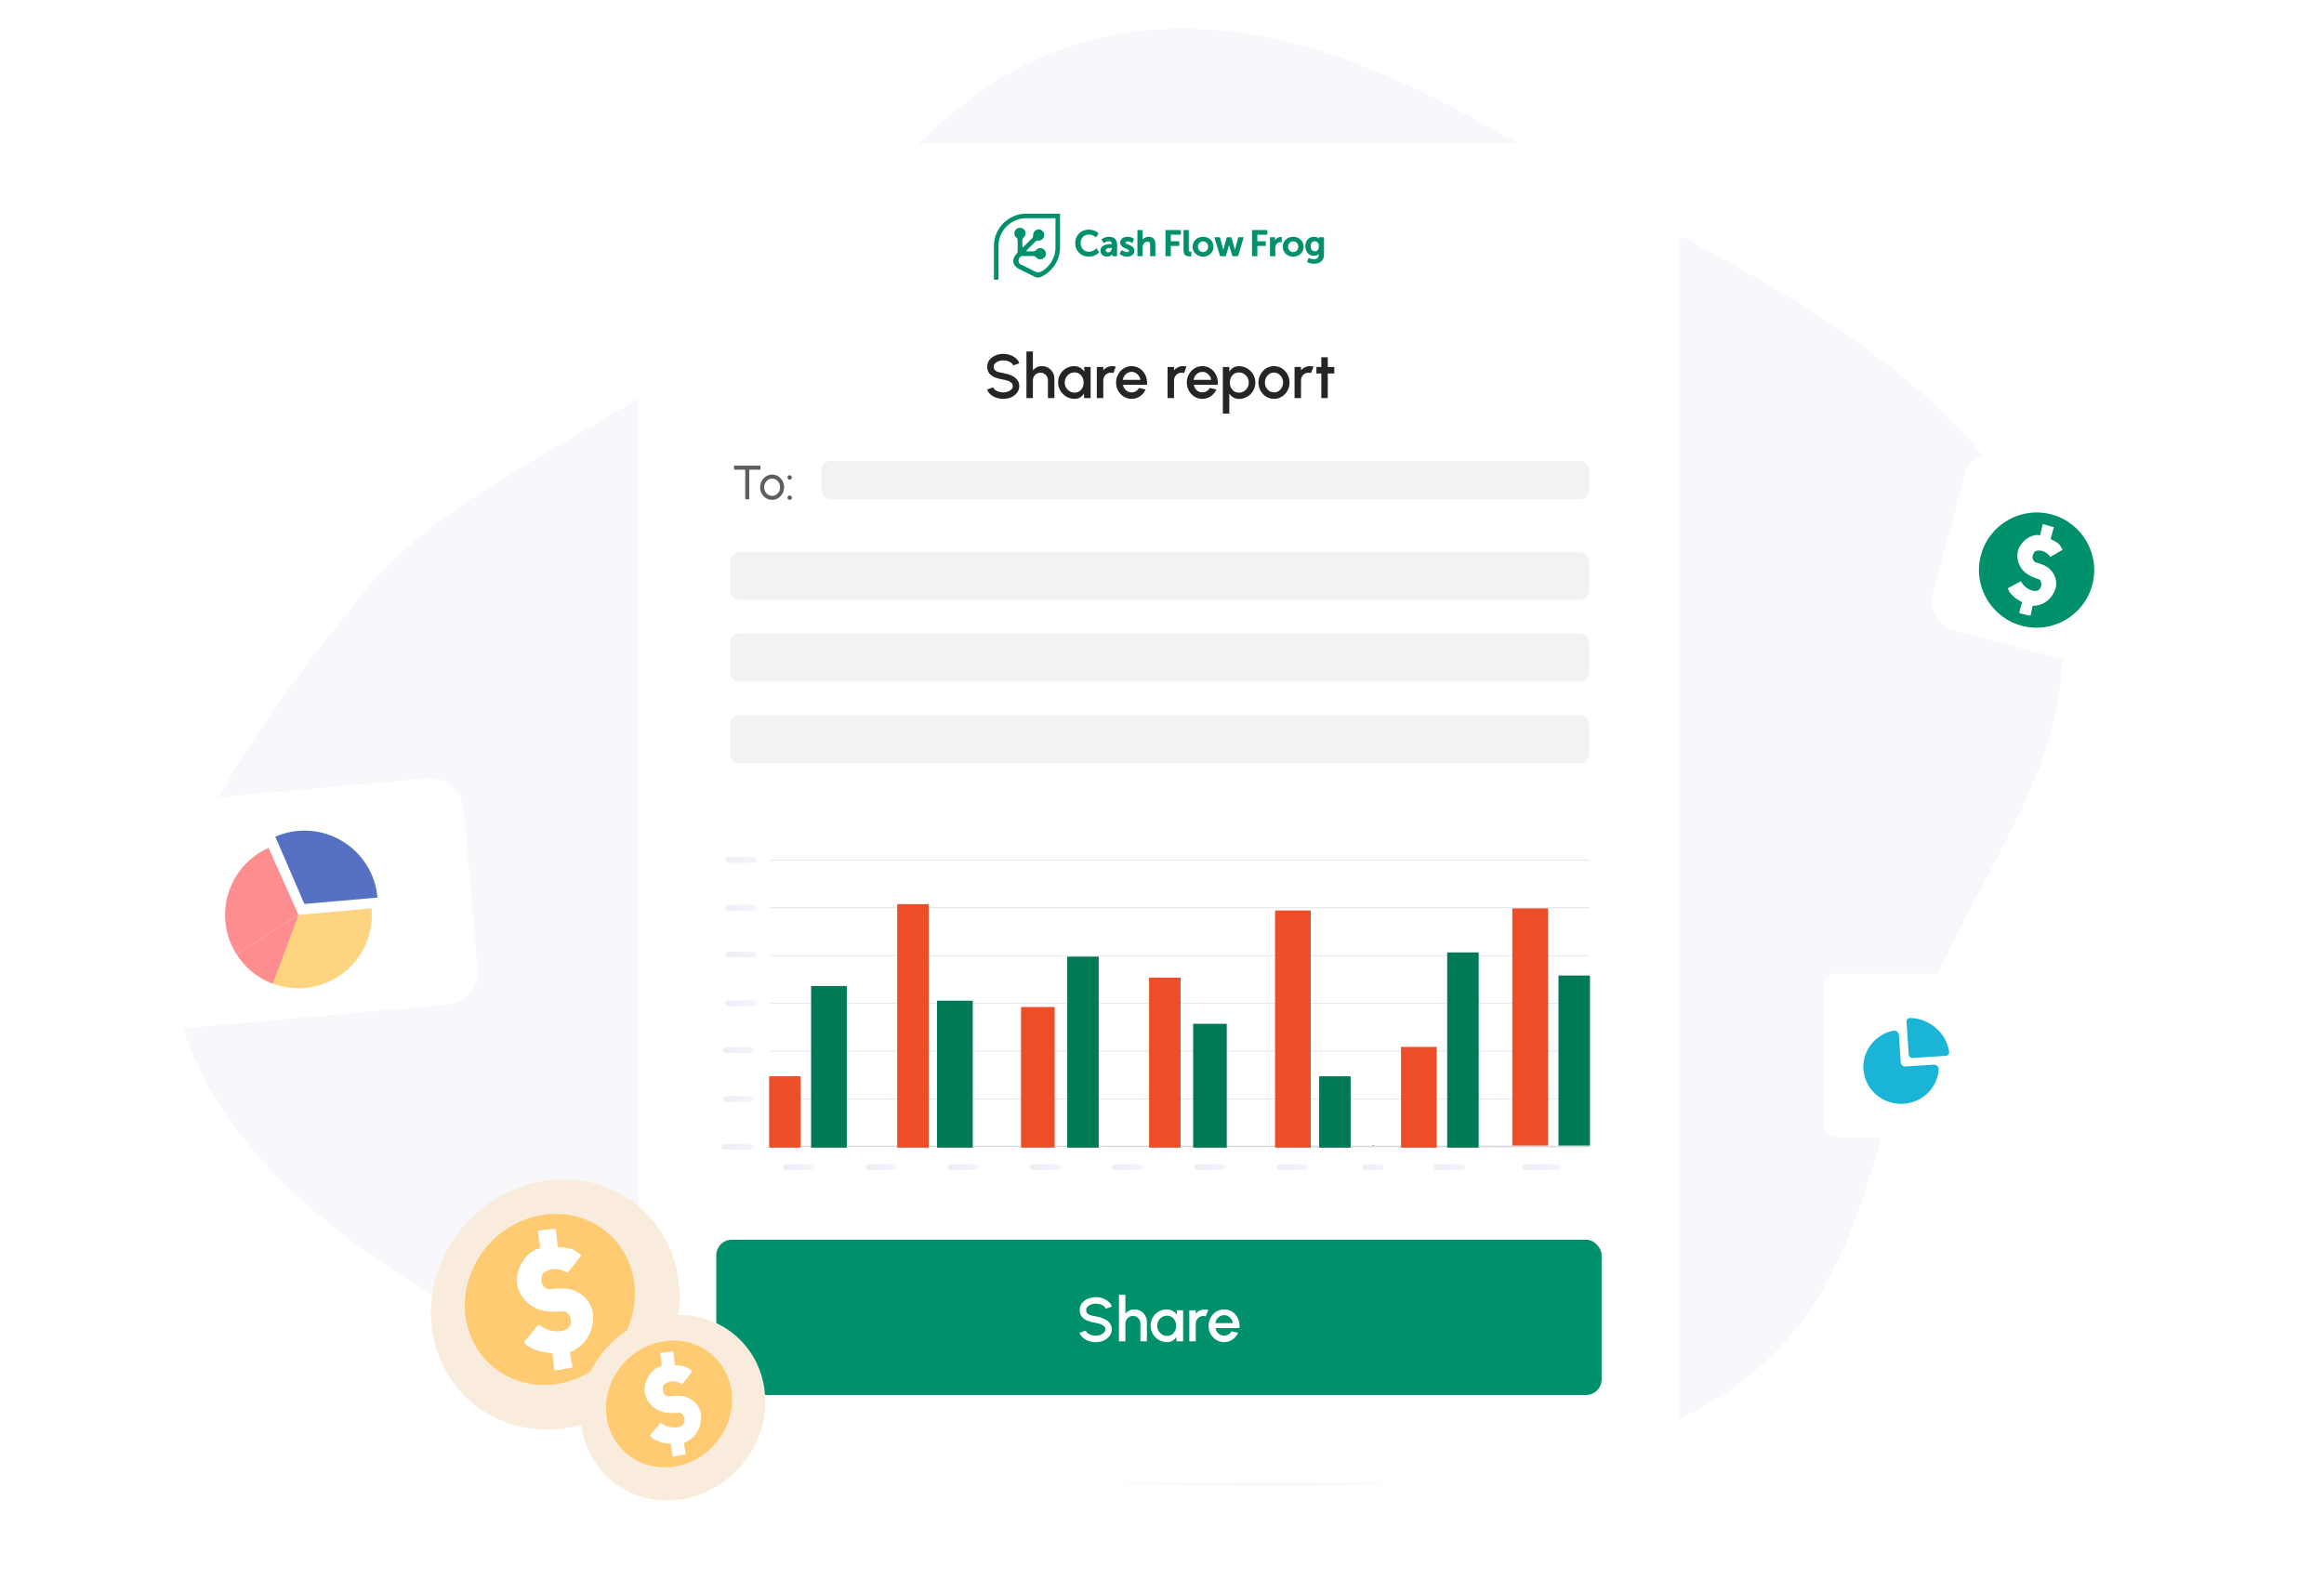 <svg width="484" height="329" viewBox="0 0 484 329" fill="none" xmlns="http://www.w3.org/2000/svg">
<path fill-rule="evenodd" clip-rule="evenodd" d="M235.876 6.651C194.082 11.913 178.719 50.684 148.283 72.951C123.671 90.956 92.379 102.272 74.801 124.487C53.335 151.617 29.258 181.701 37.747 212.65C46.492 244.534 82.75 267.916 118.981 285.557C153.728 302.476 194.554 308.176 235.876 309.121C278.39 310.093 325.254 311.502 358.026 291.021C390.24 270.889 389.005 234.809 402.582 204.938C416.47 174.382 437.426 149.817 426.495 118.584C415.457 87.044 382.921 66.636 347.607 47.854C312.869 29.378 277.782 1.374 235.876 6.651Z" fill="#F8F8FC"/>
<g filter="url(#filter0_dd_1348_13307)">
<rect x="27" y="169.204" width="69.136" height="47.304" rx="6.657" transform="rotate(-5.148 27 169.204)" fill="white"/>
</g>
<path d="M77.38 189.216C77.67 192.431 76.934 195.654 75.279 198.425C73.624 201.196 71.134 203.371 68.167 204.64C65.199 205.909 61.906 206.205 58.76 205.487C55.613 204.77 52.775 203.074 50.651 200.644L62.159 190.588L77.38 189.216Z" fill="#FFD480"/>
<path d="M56.81 204.904C53.695 203.74 51.044 201.592 49.261 198.785L62.159 190.588L56.81 204.904Z" fill="#FE8D90"/>
<path d="M57.332 174.282C59.553 173.321 61.971 172.902 64.386 173.058C66.801 173.215 69.144 173.943 71.222 175.182C73.301 176.421 75.056 178.136 76.342 180.186C77.629 182.236 78.41 184.562 78.621 186.973L63.397 188.309L57.332 174.282Z" fill="#5670C4"/>
<path d="M49.263 198.79C48.084 196.937 47.319 194.852 47.019 192.676C46.718 190.501 46.891 188.286 47.523 186.183C48.156 184.08 49.235 182.138 50.686 180.489C52.137 178.841 53.927 177.525 55.932 176.63L62.158 190.587L49.263 198.79Z" fill="#FE8D90"/>
<g filter="url(#filter1_dd_1348_13307)">
<rect width="38" height="38" rx="6" transform="matrix(0.966 0.259 -0.259 0.966 410.836 95)" fill="white"/>
</g>
<path fill-rule="evenodd" clip-rule="evenodd" d="M421.036 130.344C427.437 132.06 434.017 128.261 435.733 121.859C437.448 115.457 433.649 108.877 427.247 107.162C420.846 105.447 414.266 109.246 412.55 115.647C410.835 122.049 414.634 128.629 421.036 130.344ZM425.435 109.161C425.435 109.161 424.921 111.555 424.817 111.527C423.104 110.971 419.59 113.275 420.193 116.488C420.71 119.303 423.048 120.121 424.203 120.524C424.365 120.581 424.503 120.629 424.61 120.674C425.483 121.038 425.327 123.463 423.472 123.079C421.603 122.692 420.876 121.069 420.876 121.069L418.156 122.547L418.454 123.277C419.52 124.763 421.141 125.425 421.141 125.425C421.141 125.425 420.466 127.646 420.558 127.719C420.65 127.792 422.876 128.275 422.876 128.275L423.323 126.188L423.577 126.191C423.577 126.191 426.185 126.257 427.661 123.601C429.137 120.945 427.383 118.82 426.47 118.186C425.573 117.556 423.931 117.149 423.931 117.149C422.557 116.277 423.82 114.831 423.82 114.831C425.769 114.152 427.021 116.013 427.021 116.013L429.569 114.521C429.569 114.521 429.394 114.165 428.97 113.549C428.546 112.932 427.063 112.291 427.063 112.291L427.739 109.827L425.435 109.161Z" fill="#00906B"/>
<g filter="url(#filter2_dd_1348_13307)">
<path d="M133 35.852C133 33.172 135.172 31 137.852 31H344.878C347.558 31 349.73 33.172 349.73 35.852V305.148C349.73 307.828 347.558 310 344.878 310H137.852C135.172 310 133 307.828 133 305.148V35.852Z" fill="white"/>
</g>
<rect x="152" y="115" width="179" height="10" rx="2" fill="#F2F2F4"/>
<rect x="171" y="96" width="160" height="8" rx="2" fill="#F2F2F2"/>
<rect x="152" y="132" width="179" height="10" rx="2" fill="#F2F2F4"/>
<rect x="152" y="149" width="179" height="10" rx="2" fill="#F2F2F4"/>
<g clip-path="url(#clip0_1348_13307)">
<rect x="144" y="173" width="195" height="78" rx="7.051" fill="white"/>
<line x1="160.582" y1="238.829" x2="330.939" y2="238.939" stroke="#D5D8E1" stroke-width="0.121" stroke-linecap="round"/>
<line x1="160.51" y1="228.895" x2="331.013" y2="228.895" stroke="#D5D8E1" stroke-width="0.121" stroke-linecap="round"/>
<line x1="160.51" y1="218.949" x2="331.013" y2="218.949" stroke="#D5D8E1" stroke-width="0.121" stroke-linecap="round"/>
<line x1="160.51" y1="209.002" x2="331.013" y2="209.002" stroke="#D5D8E1" stroke-width="0.121" stroke-linecap="round"/>
<line x1="160.51" y1="199.055" x2="331.013" y2="199.055" stroke="#D5D8E1" stroke-width="0.121" stroke-linecap="round"/>
<line x1="160.51" y1="189.108" x2="331.013" y2="189.108" stroke="#D5D8E1" stroke-width="0.121" stroke-linecap="round"/>
<line x1="160.51" y1="179.162" x2="331.013" y2="179.162" stroke="#D5D8E1" stroke-width="0.121" stroke-linecap="round"/>
<rect x="283.697" y="242.533" width="4.616" height="1.215" rx="0.607" fill="url(#paint0_linear_1348_13307)"/>
<rect x="180.199" y="242.533" width="6.438" height="1.215" rx="0.607" fill="url(#paint1_linear_1348_13307)"/>
<rect x="163.07" y="242.533" width="6.438" height="1.215" rx="0.607" fill="url(#paint2_linear_1348_13307)"/>
<rect x="150.318" y="238.282" width="6.438" height="1.215" rx="0.607" fill="url(#paint3_linear_1348_13307)"/>
<rect x="150.564" y="228.322" width="6.438" height="1.215" rx="0.607" fill="url(#paint4_linear_1348_13307)"/>
<rect x="150.564" y="218.118" width="6.438" height="1.215" rx="0.607" fill="url(#paint5_linear_1348_13307)"/>
<rect x="151.047" y="208.399" width="6.438" height="1.215" rx="0.607" fill="url(#paint6_linear_1348_13307)"/>
<rect x="151.047" y="198.197" width="6.438" height="1.215" rx="0.607" fill="url(#paint7_linear_1348_13307)"/>
<rect x="151.047" y="188.479" width="6.438" height="1.215" rx="0.607" fill="url(#paint8_linear_1348_13307)"/>
<rect x="151.047" y="178.518" width="6.438" height="1.215" rx="0.607" fill="url(#paint9_linear_1348_13307)"/>
<rect x="197.328" y="242.533" width="6.438" height="1.215" rx="0.607" fill="url(#paint10_linear_1348_13307)"/>
<rect x="214.455" y="242.533" width="6.438" height="1.215" rx="0.607" fill="url(#paint11_linear_1348_13307)"/>
<rect x="231.58" y="242.533" width="6.438" height="1.215" rx="0.607" fill="url(#paint12_linear_1348_13307)"/>
<rect x="248.709" y="242.533" width="6.438" height="1.215" rx="0.607" fill="url(#paint13_linear_1348_13307)"/>
<rect x="265.836" y="242.533" width="6.438" height="1.215" rx="0.607" fill="url(#paint14_linear_1348_13307)"/>
<rect x="298.635" y="242.533" width="6.438" height="1.215" rx="0.607" fill="url(#paint15_linear_1348_13307)"/>
<rect x="317.1" y="242.533" width="7.774" height="1.215" rx="0.607" fill="url(#paint16_linear_1348_13307)"/>
<line x1="160.573" y1="238.782" x2="330.955" y2="238.782" stroke="#D5D8E1" stroke-width="0.243" stroke-linecap="round"/>
<path d="M285.938 238.442L286.3 238.647L286.066 238.647L285.825 238.647L285.938 238.442Z" fill="#ED4E27"/>
<rect x="160.176" y="224.202" width="6.558" height="14.866" fill="#ED4E27"/>
<rect x="168.922" y="205.401" width="7.433" height="33.666" fill="#007A56"/>
<rect x="186.85" y="188.349" width="6.558" height="50.718" fill="#ED4E27"/>
<rect x="195.152" y="208.462" width="7.433" height="30.605" fill="#007A56"/>
<rect x="212.645" y="209.773" width="6.996" height="29.294" fill="#ED4E27"/>
<rect x="222.26" y="199.28" width="6.558" height="39.787" fill="#007A56"/>
<rect x="239.312" y="203.652" width="6.558" height="35.415" fill="#ED4E27"/>
<rect x="248.492" y="213.271" width="6.996" height="25.796" fill="#007A56"/>
<rect x="265.547" y="189.661" width="7.433" height="49.406" fill="#ED4E27"/>
<rect x="274.729" y="224.202" width="6.558" height="14.866" fill="#007A56"/>
<rect x="291.779" y="218.081" width="7.433" height="20.986" fill="#ED4E27"/>
<rect x="314.953" y="189.224" width="7.433" height="49.406" fill="#ED4E27"/>
<rect x="301.396" y="198.406" width="6.558" height="40.661" fill="#007A56"/>
<rect x="324.57" y="203.215" width="6.558" height="35.415" fill="#007A56"/>
</g>
<path fill-rule="evenodd" clip-rule="evenodd" d="M220.767 44.513V51.547C220.767 54.227 219.155 56.646 216.707 57.709C216.296 57.888 215.878 57.841 215.476 57.642L212.429 56.137C210.797 55.331 210.854 54.302 211.255 53.484L211.28 53.434C211.285 53.426 211.289 53.417 211.293 53.409C211.343 53.314 211.428 53.209 211.518 53.103L211.564 53.05L211.633 52.972L211.678 52.92C211.773 52.809 211.856 52.704 211.89 52.619C211.893 52.611 211.896 52.6 211.899 52.588L211.903 52.567L211.907 52.544L211.911 52.517L211.915 52.488L211.92 52.44L211.923 52.404L211.927 52.347L211.931 52.284L211.934 52.217L211.938 52.121L211.942 51.993L211.945 51.828L211.947 51.654L211.948 51.414L211.948 51.266L211.946 50.937L211.939 50.391L211.932 50.03C211.932 49.833 211.856 49.665 211.707 49.538L211.689 49.523C211.414 49.301 211.252 48.972 211.252 48.613C211.252 47.969 211.776 47.446 212.421 47.446C213.066 47.446 213.591 47.969 213.591 48.613C213.591 48.902 213.483 49.192 213.27 49.416L213.233 49.454L213.203 49.484L213.119 49.564L213.093 49.589C212.981 49.7 212.91 49.802 212.91 50.03V51.359C212.91 51.474 213.047 51.529 213.128 51.449L214.972 49.608C215.112 49.468 215.176 49.295 215.161 49.1L215.159 49.077C215.105 48.577 215.365 48.119 215.818 47.9C216.274 47.682 216.791 47.768 217.149 48.126C217.506 48.483 217.593 48.999 217.373 49.454C217.159 49.897 216.712 50.157 216.22 50.114L216.194 50.112C216.007 50.091 215.798 50.165 215.664 50.298L213.82 52.139C213.74 52.22 213.794 52.356 213.91 52.356H215.24C215.446 52.356 215.62 52.274 215.749 52.114C215.961 51.852 216.306 51.677 216.66 51.677C217.306 51.677 217.83 52.2 217.83 52.845C217.83 53.489 217.306 54.012 216.66 54.012C216.312 54.012 215.987 53.858 215.766 53.597L215.749 53.576C215.62 53.416 215.446 53.334 215.24 53.334H212.915C212.171 53.334 211.753 54.666 212.548 55.063L215.598 56.572C216.032 56.787 216.502 56.783 216.922 56.54C218.701 55.51 219.818 53.614 219.818 51.547V45.46H213.721C212.134 45.46 210.689 46.109 209.642 47.154C208.595 48.2 207.945 49.642 207.945 51.227V58.261H206.996V51.227C206.996 49.38 207.752 47.701 208.971 46.484C210.189 45.268 211.871 44.513 213.721 44.513H220.767ZM273.626 49.327C274.08 49.327 274.383 49.465 274.57 49.6L274.597 49.62C274.611 49.63 274.623 49.64 274.635 49.649L274.658 49.669L274.679 49.688L274.699 49.706V49.416H275.735V53.069C275.735 54.45 274.657 54.942 273.649 54.942C273.193 54.942 272.691 54.824 272.297 54.625L272.26 54.605L272.202 54.575L272.54 53.715L272.622 53.757L272.659 53.774L272.687 53.786L272.721 53.8L272.747 53.81L272.789 53.827L272.837 53.844L272.871 53.856L272.908 53.868L272.946 53.88C272.953 53.883 272.959 53.885 272.966 53.886L273.007 53.898L273.05 53.91C273.057 53.912 273.064 53.914 273.072 53.916L273.117 53.927L273.163 53.937L273.211 53.947L273.26 53.956C273.377 53.977 273.503 53.99 273.634 53.99L273.66 53.99L273.688 53.989L273.716 53.988L273.744 53.987L273.774 53.985L273.803 53.982C273.808 53.982 273.813 53.981 273.818 53.981L273.849 53.977C273.854 53.977 273.859 53.976 273.864 53.975L273.895 53.971L273.926 53.965C273.936 53.964 273.947 53.962 273.957 53.959L273.988 53.953C274.009 53.948 274.03 53.943 274.051 53.937L274.082 53.927C274.367 53.837 274.63 53.627 274.639 53.161L274.639 53.136V52.918C274.4 53.173 274.073 53.298 273.649 53.298C272.596 53.298 271.862 52.475 271.862 51.297C271.862 50.119 272.571 49.327 273.626 49.327ZM230.993 49.327C232.022 49.327 232.641 49.909 232.653 50.886L232.653 50.916V53.373H231.632V52.969C231.594 53.016 231.548 53.065 231.495 53.113C231.32 53.273 231.013 53.463 230.544 53.463C229.865 53.463 229.177 53.029 229.177 52.202C229.177 51.33 229.989 50.846 231.465 50.836L231.564 50.836C231.557 50.446 231.341 50.256 230.904 50.256C230.722 50.256 230.545 50.299 230.392 50.355L230.348 50.371L230.306 50.388L230.266 50.405L230.227 50.423L230.19 50.44L230.154 50.458L230.121 50.475L230.089 50.492L230.06 50.508L230.019 50.531L229.984 50.552L229.964 50.565L229.924 50.591L229.899 50.608L229.831 50.658L229.404 49.851L229.459 49.807L229.487 49.787L229.515 49.767L229.552 49.742L229.573 49.729L229.608 49.707L229.648 49.684L229.677 49.667L229.707 49.651L229.74 49.633L229.774 49.616L229.809 49.598C229.816 49.595 229.822 49.592 229.828 49.589L229.866 49.572L229.907 49.554C229.92 49.548 229.934 49.542 229.948 49.536L229.992 49.518C230.006 49.512 230.021 49.507 230.037 49.501L230.083 49.484L230.132 49.467C230.14 49.464 230.148 49.462 230.156 49.459L230.207 49.443C230.429 49.376 230.694 49.327 230.993 49.327ZM234.826 49.327C235.225 49.327 235.532 49.416 235.75 49.515L235.789 49.534C235.814 49.546 235.838 49.558 235.86 49.57L235.893 49.589L235.924 49.607L235.953 49.624L235.98 49.642L236.005 49.658L236.029 49.675L236.05 49.69L236.078 49.712L236.095 49.725L236.116 49.743L236.133 49.758L236.156 49.78L236.195 49.819L235.777 50.654L235.705 50.588L235.693 50.578L235.673 50.562L235.652 50.546L235.636 50.534L235.616 50.521L235.595 50.507C235.592 50.504 235.588 50.502 235.584 50.499L235.559 50.484C235.555 50.482 235.551 50.479 235.546 50.476L235.519 50.461L235.489 50.444C235.464 50.431 235.436 50.417 235.406 50.404L235.37 50.388C235.226 50.329 235.039 50.279 234.819 50.279C234.628 50.279 234.405 50.35 234.405 50.55C234.405 50.644 234.495 50.721 234.633 50.794L234.667 50.811C234.673 50.814 234.678 50.817 234.684 50.819L234.721 50.837L234.758 50.854L234.798 50.871L234.859 50.897L234.922 50.923L235.104 50.996C235.136 51.009 235.169 51.023 235.202 51.037L235.284 51.072L235.347 51.1L235.409 51.129L235.451 51.15L235.493 51.171L235.534 51.193L235.576 51.215C235.616 51.238 235.657 51.263 235.696 51.288L235.735 51.314C236.031 51.517 236.262 51.803 236.262 52.247C236.262 52.963 235.631 53.463 234.729 53.463C234.285 53.463 233.931 53.346 233.676 53.217L233.635 53.196C233.628 53.192 233.622 53.188 233.615 53.185L233.577 53.164C233.571 53.16 233.565 53.157 233.559 53.153L233.524 53.132L233.49 53.111C233.484 53.108 233.479 53.104 233.474 53.101L233.443 53.08L233.4 53.051L233.36 53.022L233.325 52.995L233.294 52.97L233.276 52.955L233.244 52.928L233.216 52.901L233.194 52.879L233.155 52.838L233.669 52.05L233.741 52.122L233.759 52.138L233.779 52.155L233.795 52.168L233.824 52.19L233.846 52.206L233.869 52.224L233.895 52.242L233.923 52.26L233.953 52.279L233.985 52.299L234.019 52.318C234.192 52.415 234.435 52.51 234.722 52.51C234.935 52.51 235.15 52.426 235.15 52.239C235.15 52.13 235.047 52.044 234.892 51.963L234.856 51.945L234.82 51.928L234.781 51.91L234.742 51.892L234.68 51.866L234.595 51.83L234.409 51.754C234.369 51.737 234.328 51.72 234.287 51.702L234.246 51.684L234.203 51.664L234.16 51.644L234.117 51.623L234.074 51.602L234.031 51.58L233.989 51.557C233.982 51.553 233.975 51.55 233.968 51.546L233.927 51.522C233.578 51.316 233.294 51.021 233.294 50.52C233.294 49.806 233.91 49.327 234.826 49.327ZM250.547 49.327C251.788 49.327 252.723 50.216 252.723 51.395C252.723 52.574 251.791 53.462 250.554 53.462C249.314 53.462 248.378 52.574 248.378 51.395C248.378 50.216 249.31 49.327 250.547 49.327ZM269.322 49.327C270.562 49.327 271.498 50.216 271.498 51.395C271.498 52.574 270.565 53.462 269.329 53.462C268.088 53.462 267.153 52.574 267.153 51.395C267.153 50.216 268.085 49.327 269.322 49.327ZM226.727 47.832C227.295 47.832 227.744 47.967 228.073 48.122L228.119 48.144C228.126 48.148 228.134 48.152 228.141 48.156L228.185 48.178C228.192 48.182 228.199 48.186 228.206 48.19L228.247 48.212C228.254 48.216 228.261 48.22 228.267 48.224L228.306 48.246L228.343 48.269L228.378 48.291L228.412 48.313L228.444 48.335L228.475 48.356L228.504 48.377L228.531 48.397L228.556 48.416L228.592 48.444L228.623 48.471L228.66 48.502L228.689 48.529L228.717 48.556L228.734 48.573L228.779 48.622L228.238 49.459L228.171 49.397L228.144 49.374L228.124 49.358L228.1 49.339L228.071 49.317L228.038 49.293L228.013 49.276L227.973 49.248L227.929 49.219L227.897 49.199L227.864 49.179L227.829 49.158L227.792 49.138C227.786 49.134 227.779 49.131 227.773 49.127L227.734 49.107L227.693 49.086L227.651 49.066C227.637 49.059 227.622 49.052 227.607 49.046L227.562 49.026C227.341 48.933 227.071 48.859 226.771 48.859C225.765 48.859 225.062 49.579 225.062 50.61C225.062 51.517 225.652 52.436 226.779 52.436C227.187 52.436 227.536 52.297 227.794 52.147L227.836 52.122C227.856 52.109 227.876 52.097 227.896 52.084L227.933 52.059L227.969 52.035L228.003 52.011L228.035 51.987L228.065 51.964L228.094 51.942L228.132 51.91L228.155 51.891L228.186 51.864L228.212 51.84L228.245 51.809L228.268 51.786L228.328 51.721L228.923 52.534L228.874 52.591L228.848 52.618L228.831 52.636L228.809 52.658L228.783 52.683L228.743 52.72L228.708 52.751L228.683 52.772L228.643 52.806L228.599 52.84L228.551 52.877L228.518 52.901L228.482 52.926L228.445 52.952C228.439 52.956 228.433 52.96 228.426 52.964L228.387 52.99C228.38 52.994 228.374 52.998 228.367 53.003L228.325 53.029C228.318 53.033 228.311 53.037 228.304 53.041L228.26 53.067L228.214 53.093C228.206 53.097 228.199 53.101 228.191 53.105L228.143 53.13C227.794 53.309 227.325 53.462 226.741 53.462C225.107 53.462 223.921 52.269 223.921 50.625C223.921 49.033 225.127 47.832 226.727 47.832ZM247.573 47.922V51.97C247.573 52.303 247.664 52.392 247.79 52.414L247.807 52.416C247.81 52.417 247.813 52.417 247.816 52.417L247.834 52.419L247.852 52.42L247.88 52.421L247.902 52.421L247.927 52.42L247.962 52.418L248.005 52.415L248.023 52.414L248.104 52.404V53.377L248.021 53.39L247.969 53.396L247.933 53.4L247.892 53.404L247.863 53.406L247.816 53.408L247.783 53.409C247.777 53.41 247.772 53.41 247.766 53.41L247.716 53.41L247.668 53.409L247.635 53.408L247.585 53.406L247.552 53.404L247.501 53.4L247.468 53.396L247.434 53.392L247.4 53.387C247.389 53.386 247.377 53.384 247.366 53.382L247.332 53.375L247.298 53.368C247.293 53.367 247.287 53.365 247.282 53.364L247.248 53.356C246.852 53.249 246.494 52.95 246.484 52.147L246.484 52.112V47.922H247.573ZM236.88 47.922H237.976V49.833C237.976 49.859 237.976 49.885 237.975 49.91C238.214 49.608 238.636 49.327 239.221 49.327C240.139 49.327 240.609 49.828 240.618 50.818L240.618 50.849V53.373H239.53V51.043C239.53 50.536 239.38 50.339 238.996 50.339C238.549 50.339 238.171 50.63 238.032 51.08C237.996 51.2 237.978 51.34 237.976 51.516L237.976 51.552V53.373H236.88V47.922ZM245.926 47.922V48.896H243.837V50.253H245.596V51.228H243.837V53.373H242.726V47.922H245.926ZM263.944 47.922V48.896H261.856V50.253H263.615V51.228H261.856V53.373H260.745V47.922H263.944ZM254.054 49.416L254.734 51.974C254.741 52 254.748 52.027 254.754 52.053L254.763 52.014L254.773 51.974L255.492 49.416H256.449L257.167 51.973C257.174 52 257.181 52.027 257.187 52.053L257.196 52.014L257.206 51.974L257.887 49.416H259.029L257.825 53.373H256.661L256.646 53.321L256.002 51.146C255.99 51.108 255.98 51.069 255.97 51.032C255.964 51.056 255.957 51.082 255.95 51.108L255.939 51.146L255.28 53.373H254.109L254.093 53.322L252.897 49.416H254.054ZM266.694 49.364C266.705 49.364 266.715 49.364 266.726 49.364L266.756 49.366L266.784 49.368L266.81 49.371L266.852 49.376L266.879 49.38L266.939 49.391V50.47L266.85 50.457L266.807 50.452L266.777 50.449L266.742 50.446L266.715 50.445L266.687 50.444L266.657 50.443C266.652 50.443 266.647 50.443 266.642 50.443C266.287 50.443 265.845 50.64 265.67 51.192C265.62 51.349 265.594 51.532 265.591 51.749L265.591 51.791V53.373H264.495V49.416H265.554V50.069C265.802 49.637 266.229 49.364 266.694 49.364ZM231.572 51.669L231.572 51.632L231.458 51.632L231.414 51.632L231.347 51.633L231.28 51.636L231.235 51.638L231.19 51.641L231.145 51.645C231.138 51.645 231.13 51.646 231.123 51.646L231.078 51.651C231.071 51.651 231.063 51.652 231.056 51.653L231.012 51.658C231.005 51.659 230.998 51.66 230.99 51.661L230.947 51.668L230.904 51.675C230.897 51.676 230.89 51.677 230.883 51.679L230.842 51.687C230.526 51.753 230.28 51.891 230.28 52.157C230.28 52.351 230.412 52.578 230.784 52.578C231.228 52.578 231.562 52.102 231.572 51.669ZM269.329 50.279C268.722 50.279 268.264 50.758 268.264 51.395C268.264 52.031 268.722 52.51 269.329 52.51C269.932 52.51 270.387 52.031 270.387 51.395C270.387 50.758 269.932 50.279 269.329 50.279ZM250.554 50.279C249.947 50.279 249.489 50.758 249.489 51.395C249.489 52.031 249.947 52.51 250.554 52.51C251.157 52.51 251.612 52.031 251.612 51.395C251.612 50.758 251.157 50.279 250.554 50.279ZM273.791 50.279C273.274 50.279 272.965 50.648 272.965 51.267C272.965 51.927 273.313 52.353 273.851 52.353L273.876 52.353L273.902 52.352L273.927 52.35L273.953 52.348C273.957 52.348 273.962 52.347 273.966 52.347L273.992 52.344C274 52.343 274.009 52.341 274.018 52.34L274.044 52.335L274.069 52.329L274.095 52.323L274.121 52.315C274.146 52.307 274.172 52.298 274.196 52.287L274.221 52.276C274.463 52.159 274.662 51.886 274.662 51.305C274.662 50.605 274.385 50.279 273.791 50.279Z" fill="#00906B"/>
<path d="M208.935 83.09C208.439 83.09 207.962 83.012 207.505 82.857C207.048 82.702 206.649 82.48 206.308 82.191C205.968 81.897 205.724 81.55 205.577 81.149L206.839 80.677C206.912 80.884 207.052 81.069 207.259 81.233C207.471 81.393 207.721 81.518 208.01 81.609C208.303 81.699 208.611 81.744 208.935 81.744C209.28 81.744 209.604 81.688 209.905 81.576C210.212 81.464 210.457 81.309 210.643 81.11C210.833 80.912 210.928 80.679 210.928 80.412C210.928 80.136 210.828 79.909 210.63 79.732C210.436 79.555 210.186 79.415 209.88 79.312C209.578 79.208 209.263 79.131 208.935 79.079C208.301 78.975 207.732 78.825 207.227 78.626C206.727 78.428 206.33 78.15 206.037 77.791C205.748 77.433 205.603 76.968 205.603 76.394C205.603 75.855 205.756 75.385 206.062 74.984C206.373 74.583 206.781 74.272 207.285 74.052C207.794 73.828 208.344 73.716 208.935 73.716C209.422 73.716 209.892 73.793 210.345 73.949C210.803 74.1 211.204 74.322 211.549 74.615C211.898 74.904 212.148 75.255 212.299 75.669L211.025 76.129C210.951 75.918 210.811 75.734 210.604 75.579C210.397 75.419 210.147 75.294 209.854 75.204C209.565 75.113 209.258 75.068 208.935 75.068C208.59 75.064 208.266 75.12 207.965 75.236C207.667 75.348 207.423 75.503 207.233 75.702C207.044 75.9 206.949 76.131 206.949 76.394C206.949 76.718 207.037 76.963 207.214 77.132C207.391 77.3 207.628 77.425 207.926 77.507C208.228 77.585 208.564 77.656 208.935 77.72C209.53 77.815 210.08 77.973 210.585 78.193C211.094 78.413 211.501 78.706 211.807 79.073C212.118 79.435 212.273 79.881 212.273 80.412C212.273 80.947 212.118 81.417 211.807 81.822C211.501 82.223 211.094 82.536 210.585 82.76C210.08 82.98 209.53 83.09 208.935 83.09ZM219.591 78.865V82.922H218.245V79.195C218.245 78.906 218.174 78.643 218.032 78.406C217.894 78.169 217.706 77.981 217.469 77.843C217.236 77.701 216.973 77.63 216.68 77.63C216.395 77.63 216.134 77.701 215.897 77.843C215.66 77.981 215.47 78.169 215.328 78.406C215.185 78.643 215.114 78.906 215.114 79.195V82.922H213.768V73.218H215.114V77.138C215.338 76.871 215.614 76.659 215.942 76.504C216.27 76.349 216.624 76.271 217.003 76.271C217.482 76.271 217.917 76.388 218.31 76.621C218.702 76.853 219.013 77.166 219.242 77.559C219.475 77.951 219.591 78.387 219.591 78.865ZM225.789 76.452H227.135V82.922H225.783L225.731 81.984C225.541 82.316 225.285 82.583 224.961 82.786C224.638 82.989 224.256 83.09 223.816 83.09C223.342 83.09 222.895 83.002 222.477 82.825C222.059 82.644 221.69 82.394 221.371 82.074C221.056 81.755 220.81 81.389 220.633 80.975C220.456 80.556 220.368 80.108 220.368 79.629C220.368 79.167 220.454 78.734 220.627 78.329C220.799 77.919 221.038 77.561 221.345 77.254C221.651 76.948 222.005 76.709 222.406 76.536C222.811 76.36 223.245 76.271 223.706 76.271C224.176 76.271 224.59 76.379 224.948 76.595C225.311 76.806 225.61 77.078 225.848 77.41L225.789 76.452ZM223.784 81.79C224.163 81.79 224.495 81.697 224.78 81.511C225.065 81.322 225.285 81.067 225.44 80.748C225.6 80.429 225.679 80.075 225.679 79.687C225.679 79.295 225.6 78.939 225.44 78.62C225.28 78.3 225.058 78.048 224.774 77.863C224.493 77.673 224.163 77.578 223.784 77.578C223.409 77.578 223.066 77.673 222.755 77.863C222.445 78.052 222.199 78.307 222.018 78.626C221.836 78.945 221.746 79.299 221.746 79.687C221.746 80.08 221.839 80.435 222.024 80.755C222.214 81.069 222.462 81.322 222.768 81.511C223.079 81.697 223.417 81.79 223.784 81.79ZM228.426 82.922V76.452H229.772V77.138C229.996 76.871 230.272 76.659 230.6 76.504C230.928 76.349 231.281 76.271 231.661 76.271C231.902 76.271 232.142 76.303 232.379 76.368L231.842 77.727C231.674 77.662 231.505 77.63 231.337 77.63C231.053 77.63 230.792 77.701 230.554 77.843C230.317 77.981 230.127 78.169 229.985 78.406C229.843 78.643 229.772 78.906 229.772 79.195V82.922H228.426ZM235.67 83.09C235.075 83.09 234.531 82.937 234.04 82.631C233.552 82.325 233.162 81.915 232.869 81.401C232.58 80.884 232.435 80.312 232.435 79.687C232.435 79.213 232.519 78.771 232.687 78.361C232.856 77.947 233.086 77.585 233.38 77.274C233.677 76.959 234.022 76.713 234.415 76.536C234.807 76.36 235.226 76.271 235.67 76.271C236.166 76.271 236.621 76.375 237.035 76.582C237.449 76.784 237.803 77.067 238.096 77.429C238.389 77.787 238.605 78.201 238.743 78.671C238.881 79.137 238.922 79.633 238.866 80.159H233.878C233.934 80.457 234.042 80.727 234.201 80.968C234.365 81.205 234.572 81.393 234.822 81.531C235.077 81.669 235.359 81.74 235.67 81.744C235.998 81.744 236.295 81.662 236.563 81.499C236.834 81.335 237.056 81.108 237.229 80.819L238.594 81.136C238.335 81.71 237.945 82.18 237.423 82.547C236.901 82.909 236.317 83.09 235.67 83.09ZM233.832 79.131H237.507C237.464 78.82 237.354 78.54 237.177 78.29C237.005 78.035 236.787 77.835 236.524 77.688C236.265 77.537 235.98 77.462 235.67 77.462C235.364 77.462 235.079 77.535 234.816 77.681C234.557 77.828 234.341 78.029 234.169 78.283C234.001 78.533 233.889 78.816 233.832 79.131ZM243.159 82.922V76.452H244.505V77.138C244.729 76.871 245.005 76.659 245.333 76.504C245.661 76.349 246.015 76.271 246.394 76.271C246.636 76.271 246.875 76.303 247.112 76.368L246.575 77.727C246.407 77.662 246.239 77.63 246.071 77.63C245.786 77.63 245.525 77.701 245.288 77.843C245.051 77.981 244.861 78.169 244.719 78.406C244.576 78.643 244.505 78.906 244.505 79.195V82.922H243.159ZM250.403 83.09C249.808 83.09 249.265 82.937 248.773 82.631C248.286 82.325 247.895 81.915 247.602 81.401C247.313 80.884 247.168 80.312 247.168 79.687C247.168 79.213 247.253 78.771 247.421 78.361C247.589 77.947 247.82 77.585 248.113 77.274C248.411 76.959 248.756 76.713 249.148 76.536C249.541 76.36 249.959 76.271 250.403 76.271C250.899 76.271 251.354 76.375 251.768 76.582C252.182 76.784 252.536 77.067 252.829 77.429C253.123 77.787 253.338 78.201 253.476 78.671C253.614 79.137 253.655 79.633 253.599 80.159H248.611C248.667 80.457 248.775 80.727 248.935 80.968C249.099 81.205 249.306 81.393 249.556 81.531C249.81 81.669 250.093 81.74 250.403 81.744C250.731 81.744 251.029 81.662 251.296 81.499C251.568 81.335 251.79 81.108 251.962 80.819L253.328 81.136C253.069 81.71 252.678 82.18 252.157 82.547C251.635 82.909 251.05 83.09 250.403 83.09ZM248.566 79.131H252.241C252.197 78.82 252.088 78.54 251.911 78.29C251.738 78.035 251.52 77.835 251.257 77.688C250.998 77.537 250.714 77.462 250.403 77.462C250.097 77.462 249.812 77.535 249.549 77.681C249.291 77.828 249.075 78.029 248.902 78.283C248.734 78.533 248.622 78.816 248.566 79.131ZM256.016 86.157H254.671V76.452H256.016V77.403C256.232 77.071 256.508 76.802 256.844 76.595C257.181 76.388 257.578 76.284 258.035 76.284C258.505 76.284 258.945 76.373 259.355 76.549C259.769 76.726 260.131 76.972 260.442 77.287C260.752 77.597 260.996 77.958 261.173 78.367C261.349 78.777 261.438 79.217 261.438 79.687C261.438 80.157 261.349 80.599 261.173 81.013C260.996 81.427 260.752 81.792 260.442 82.107C260.131 82.417 259.769 82.661 259.355 82.838C258.945 83.015 258.505 83.103 258.035 83.103C257.578 83.103 257.181 82.999 256.844 82.793C256.508 82.581 256.232 82.312 256.016 81.984V86.157ZM258.022 77.585C257.647 77.585 257.317 77.679 257.032 77.869C256.747 78.059 256.525 78.313 256.366 78.633C256.206 78.947 256.126 79.299 256.126 79.687C256.126 80.075 256.206 80.429 256.366 80.748C256.525 81.067 256.747 81.322 257.032 81.511C257.317 81.701 257.647 81.796 258.022 81.796C258.393 81.796 258.734 81.703 259.044 81.518C259.355 81.328 259.603 81.074 259.788 80.755C259.974 80.435 260.066 80.08 260.066 79.687C260.066 79.303 259.974 78.952 259.788 78.633C259.607 78.313 259.361 78.059 259.051 77.869C258.74 77.679 258.397 77.585 258.022 77.585ZM265.326 83.09C264.731 83.09 264.188 82.937 263.696 82.631C263.209 82.325 262.818 81.915 262.525 81.401C262.236 80.884 262.091 80.312 262.091 79.687C262.091 79.213 262.176 78.771 262.344 78.361C262.512 77.947 262.743 77.585 263.036 77.274C263.334 76.959 263.679 76.713 264.071 76.536C264.464 76.36 264.882 76.271 265.326 76.271C265.921 76.271 266.463 76.424 266.95 76.731C267.442 77.037 267.832 77.449 268.121 77.966C268.414 78.484 268.561 79.057 268.561 79.687C268.561 80.157 268.477 80.597 268.309 81.007C268.14 81.417 267.908 81.779 267.61 82.094C267.317 82.404 266.974 82.648 266.581 82.825C266.193 83.002 265.775 83.09 265.326 83.09ZM265.326 81.744C265.684 81.744 266.006 81.65 266.29 81.46C266.575 81.27 266.799 81.02 266.963 80.709C267.131 80.394 267.215 80.054 267.215 79.687C267.215 79.312 267.129 78.967 266.957 78.652C266.788 78.337 266.562 78.087 266.277 77.901C265.993 77.712 265.676 77.617 265.326 77.617C264.973 77.617 264.651 77.712 264.362 77.901C264.078 78.091 263.851 78.344 263.683 78.658C263.519 78.973 263.437 79.316 263.437 79.687C263.437 80.071 263.523 80.418 263.696 80.729C263.868 81.039 264.097 81.287 264.382 81.473C264.671 81.654 264.986 81.744 265.326 81.744ZM269.606 82.922V76.452H270.952V77.138C271.176 76.871 271.452 76.659 271.78 76.504C272.108 76.349 272.461 76.271 272.841 76.271C273.083 76.271 273.322 76.303 273.559 76.368L273.022 77.727C272.854 77.662 272.686 77.63 272.518 77.63C272.233 77.63 271.972 77.701 271.735 77.843C271.498 77.981 271.308 78.169 271.165 78.406C271.023 78.643 270.952 78.906 270.952 79.195V82.922H269.606ZM277.887 77.798H276.528L276.522 82.922H275.176L275.183 77.798H274.154V76.452H275.183L275.176 74.421H276.522L276.528 76.452H277.887V77.798Z" fill="#252525"/>
<path d="M158.372 97V97.84H156.042V104H155.202V97.84H152.877V97H158.372ZM160.804 104.13C160.344 104.13 159.924 104.012 159.544 103.775C159.167 103.538 158.866 103.222 158.639 102.825C158.416 102.425 158.304 101.983 158.304 101.5C158.304 101.133 158.369 100.792 158.499 100.475C158.629 100.155 158.807 99.875 159.034 99.635C159.264 99.392 159.531 99.202 159.834 99.065C160.137 98.928 160.461 98.86 160.804 98.86C161.264 98.86 161.682 98.978 162.059 99.215C162.439 99.452 162.741 99.77 162.964 100.17C163.191 100.57 163.304 101.013 163.304 101.5C163.304 101.863 163.239 102.203 163.109 102.52C162.979 102.837 162.799 103.117 162.569 103.36C162.342 103.6 162.077 103.788 161.774 103.925C161.474 104.062 161.151 104.13 160.804 104.13ZM160.804 103.29C161.117 103.29 161.399 103.208 161.649 103.045C161.902 102.878 162.101 102.66 162.244 102.39C162.391 102.117 162.464 101.82 162.464 101.5C162.464 101.173 162.389 100.873 162.239 100.6C162.092 100.327 161.894 100.108 161.644 99.945C161.394 99.782 161.114 99.7 160.804 99.7C160.491 99.7 160.209 99.783 159.959 99.95C159.709 100.113 159.511 100.332 159.364 100.605C159.217 100.878 159.144 101.177 159.144 101.5C159.144 101.833 159.219 102.137 159.369 102.41C159.519 102.68 159.721 102.895 159.974 103.055C160.227 103.212 160.504 103.29 160.804 103.29ZM164.455 99.92C164.328 99.92 164.22 99.875 164.13 99.785C164.043 99.695 164 99.585 164 99.455C164 99.332 164.043 99.225 164.13 99.135C164.22 99.045 164.328 99 164.455 99C164.585 99 164.695 99.045 164.785 99.135C164.875 99.225 164.92 99.332 164.92 99.455C164.92 99.585 164.875 99.695 164.785 99.785C164.695 99.875 164.585 99.92 164.455 99.92ZM164.455 104.13C164.328 104.13 164.22 104.085 164.13 103.995C164.043 103.905 164 103.795 164 103.665C164 103.542 164.043 103.435 164.13 103.345C164.22 103.255 164.328 103.21 164.455 103.21C164.585 103.21 164.695 103.255 164.785 103.345C164.875 103.435 164.92 103.542 164.92 103.665C164.92 103.795 164.875 103.905 164.785 103.995C164.695 104.085 164.585 104.13 164.455 104.13Z" fill="#5E5E5E"/>
<rect x="149.174" y="258.244" width="184.383" height="32.348" rx="3.235" fill="#00906B"/>
<path d="M228.198 279.586C227.702 279.586 227.225 279.508 226.768 279.353C226.311 279.198 225.912 278.976 225.571 278.687C225.23 278.393 224.987 278.046 224.84 277.645L226.102 277.173C226.175 277.38 226.315 277.565 226.522 277.729C226.733 277.889 226.984 278.014 227.273 278.104C227.566 278.195 227.874 278.24 228.198 278.24C228.543 278.24 228.866 278.184 229.168 278.072C229.474 277.96 229.72 277.805 229.906 277.606C230.095 277.408 230.19 277.175 230.19 276.907C230.19 276.631 230.091 276.405 229.893 276.228C229.699 276.051 229.449 275.911 229.142 275.808C228.84 275.704 228.526 275.626 228.198 275.575C227.564 275.471 226.994 275.32 226.49 275.122C225.989 274.923 225.593 274.645 225.299 274.287C225.01 273.929 224.866 273.463 224.866 272.89C224.866 272.351 225.019 271.881 225.325 271.479C225.636 271.078 226.043 270.768 226.548 270.548C227.057 270.324 227.607 270.211 228.198 270.211C228.685 270.211 229.155 270.289 229.608 270.444C230.065 270.595 230.466 270.817 230.811 271.111C231.161 271.4 231.411 271.751 231.562 272.165L230.287 272.625C230.214 272.413 230.074 272.23 229.867 272.075C229.66 271.915 229.41 271.79 229.116 271.699C228.827 271.609 228.521 271.564 228.198 271.564C227.853 271.559 227.529 271.615 227.227 271.732C226.93 271.844 226.686 271.999 226.496 272.198C226.306 272.396 226.212 272.627 226.212 272.89C226.212 273.213 226.3 273.459 226.477 273.627C226.654 273.796 226.891 273.921 227.188 274.003C227.49 274.08 227.827 274.151 228.198 274.216C228.793 274.311 229.343 274.468 229.847 274.688C230.356 274.908 230.764 275.202 231.07 275.568C231.381 275.931 231.536 276.377 231.536 276.907C231.536 277.442 231.381 277.912 231.07 278.318C230.764 278.719 230.356 279.032 229.847 279.256C229.343 279.476 228.793 279.586 228.198 279.586ZM238.854 275.361V279.418H237.508V275.691C237.508 275.402 237.437 275.139 237.295 274.902C237.157 274.665 236.969 274.477 236.732 274.339C236.499 274.197 236.236 274.125 235.942 274.125C235.658 274.125 235.397 274.197 235.16 274.339C234.922 274.477 234.733 274.665 234.59 274.902C234.448 275.139 234.377 275.402 234.377 275.691V279.418H233.031V269.713H234.377V273.634C234.601 273.366 234.877 273.155 235.205 273C235.533 272.845 235.886 272.767 236.266 272.767C236.745 272.767 237.18 272.883 237.573 273.116C237.965 273.349 238.276 273.662 238.504 274.054C238.737 274.447 238.854 274.882 238.854 275.361ZM245.052 272.948H246.398V279.418H245.046L244.994 278.48C244.804 278.812 244.547 279.079 244.224 279.282C243.9 279.484 243.519 279.586 243.079 279.586C242.604 279.586 242.158 279.497 241.74 279.321C241.321 279.139 240.953 278.889 240.633 278.57C240.319 278.251 240.073 277.884 239.896 277.47C239.719 277.052 239.631 276.603 239.631 276.125C239.631 275.663 239.717 275.23 239.889 274.824C240.062 274.414 240.301 274.056 240.607 273.75C240.914 273.444 241.267 273.205 241.668 273.032C242.074 272.855 242.507 272.767 242.969 272.767C243.439 272.767 243.853 272.875 244.211 273.09C244.573 273.302 244.873 273.573 245.11 273.906L245.052 272.948ZM243.047 278.285C243.426 278.285 243.758 278.193 244.043 278.007C244.327 277.817 244.547 277.563 244.703 277.244C244.862 276.925 244.942 276.571 244.942 276.183C244.942 275.79 244.862 275.435 244.703 275.115C244.543 274.796 244.321 274.544 244.036 274.358C243.756 274.169 243.426 274.074 243.047 274.074C242.671 274.074 242.328 274.169 242.018 274.358C241.707 274.548 241.461 274.803 241.28 275.122C241.099 275.441 241.009 275.795 241.009 276.183C241.009 276.575 241.101 276.931 241.287 277.25C241.477 277.565 241.725 277.817 242.031 278.007C242.341 278.193 242.68 278.285 243.047 278.285ZM247.689 279.418V272.948H249.034V273.634C249.259 273.366 249.535 273.155 249.863 273C250.19 272.845 250.544 272.767 250.924 272.767C251.165 272.767 251.404 272.799 251.642 272.864L251.105 274.223C250.936 274.158 250.768 274.125 250.6 274.125C250.315 274.125 250.054 274.197 249.817 274.339C249.58 274.477 249.39 274.665 249.248 274.902C249.106 275.139 249.034 275.402 249.034 275.691V279.418H247.689ZM254.933 279.586C254.337 279.586 253.794 279.433 253.302 279.126C252.815 278.82 252.425 278.411 252.131 277.897C251.842 277.38 251.698 276.808 251.698 276.183C251.698 275.708 251.782 275.266 251.95 274.857C252.118 274.443 252.349 274.08 252.642 273.77C252.94 273.455 253.285 273.209 253.678 273.032C254.07 272.855 254.488 272.767 254.933 272.767C255.429 272.767 255.884 272.87 256.298 273.077C256.712 273.28 257.065 273.563 257.359 273.925C257.652 274.283 257.868 274.697 258.006 275.167C258.144 275.633 258.185 276.129 258.129 276.655H253.141C253.197 276.953 253.304 277.222 253.464 277.464C253.628 277.701 253.835 277.889 254.085 278.027C254.34 278.165 254.622 278.236 254.933 278.24C255.26 278.24 255.558 278.158 255.825 277.994C256.097 277.83 256.319 277.604 256.492 277.315L257.857 277.632C257.598 278.206 257.208 278.676 256.686 279.042C256.164 279.405 255.58 279.586 254.933 279.586ZM253.095 275.626H256.77C256.727 275.316 256.617 275.036 256.44 274.785C256.268 274.531 256.05 274.33 255.787 274.184C255.528 274.033 255.243 273.957 254.933 273.957C254.626 273.957 254.342 274.031 254.079 274.177C253.82 274.324 253.604 274.524 253.432 274.779C253.263 275.029 253.151 275.312 253.095 275.626Z" fill="white"/>
<g filter="url(#filter3_dd_1348_13307)">
<rect width="34" height="34" rx="2.077" transform="matrix(1 0 -1.23435e-06 1 380 204)" fill="white"/>
</g>
<path fill-rule="evenodd" clip-rule="evenodd" d="M397.29 212.24C397.433 212.112 397.622 212.044 397.816 212.053C401.905 212.176 405.323 215.144 405.943 219.112C405.947 219.136 405.947 219.16 405.943 219.184C405.956 219.372 405.893 219.557 405.766 219.699C405.64 219.84 405.462 219.927 405.27 219.939L398.399 220.392C398.172 220.412 397.947 220.338 397.778 220.186C397.61 220.035 397.515 219.821 397.516 219.597L397.054 212.848L397.054 212.737C397.063 212.547 397.148 212.368 397.29 212.24ZM396.821 222.157L402.776 221.776L402.817 221.791C403.073 221.796 403.316 221.899 403.494 222.08C403.672 222.26 403.769 222.502 403.765 222.753C403.53 226.173 401.023 229.03 397.611 229.767C394.199 230.503 390.701 228.941 389.026 225.933C388.533 225.067 388.222 224.113 388.11 223.127C388.067 222.835 388.048 222.54 388.054 222.245C388.065 218.608 390.654 215.469 394.277 214.7C394.715 214.618 395.155 214.837 395.346 215.233C395.394 215.305 395.432 215.382 395.46 215.464C395.527 216.512 395.598 217.55 395.668 218.584C395.723 219.401 395.779 220.214 395.832 221.028C395.83 221.22 395.86 221.411 395.921 221.593C396.067 221.951 396.429 222.178 396.821 222.157Z" fill="#1AB4D7"/>
<path d="M134.134 288.736C144.155 277.83 143.999 261.381 133.784 251.995C123.57 242.609 107.166 243.84 97.145 254.746C87.124 265.651 87.28 282.101 97.495 291.487C107.709 300.873 124.113 299.641 134.134 288.736Z" fill="#F9ECDC"/>
<path d="M127.126 282.294C133.995 274.83 133.918 263.583 126.953 257.173C119.988 250.763 108.774 251.617 101.905 259.081C95.035 266.544 95.113 277.791 102.078 284.201C109.042 290.611 120.257 289.757 127.126 282.294Z" fill="#FECB73"/>
<path d="M112.425 260.081C112.613 260.081 112 256.351 112 256.351L115.73 255.926L116.155 259.797C116.155 259.797 118.657 259.845 119.648 260.458C120.593 261.072 121.065 261.497 121.065 261.497L118.232 265.133C118.232 265.133 115.352 263.244 112.944 265.369C112.944 265.369 111.952 268.154 114.408 268.579C114.408 268.579 117.004 268.202 118.657 268.532C120.357 268.91 124.087 270.846 123.473 275.473C122.859 280.1 119.035 281.516 119.035 281.516L118.657 281.658L119.223 284.868C119.223 284.868 115.73 285.529 115.541 285.435C115.352 285.388 115.069 281.847 115.069 281.847C115.069 281.847 112.33 281.894 109.969 280.43L109.12 279.58L112.189 275.897C112.189 275.897 114.172 277.786 117.099 277.219C120.026 276.653 118.846 273.159 117.382 273.159C115.918 273.159 111.291 274.056 108.6 269.854C105.862 265.652 109.639 260.317 112.425 260.081Z" fill="white"/>
<path d="M153.878 305.842C161.308 297.756 161.192 285.56 153.619 278.601C146.046 271.642 133.883 272.555 126.453 280.64C119.023 288.726 119.139 300.922 126.712 307.881C134.286 314.84 146.448 313.927 153.878 305.842Z" fill="#F9ECDC"/>
<path d="M148.681 301.065C153.775 295.531 153.717 287.193 148.553 282.44C143.389 277.687 135.074 278.321 129.981 283.854C124.888 289.388 124.946 297.727 130.11 302.479C135.274 307.232 143.588 306.599 148.681 301.065Z" fill="#FECB73"/>
<path d="M137.782 284.595C137.922 284.595 137.467 281.83 137.467 281.83L140.232 281.515L140.547 284.385C140.547 284.385 142.403 284.42 143.138 284.875C143.838 285.33 144.188 285.645 144.188 285.645L142.088 288.341C142.088 288.341 139.952 286.941 138.167 288.516C138.167 288.516 137.432 290.581 139.252 290.896C139.252 290.896 141.178 290.616 142.403 290.861C143.663 291.141 146.429 292.577 145.973 296.007C145.518 299.438 142.683 300.488 142.683 300.488L142.403 300.593L142.823 302.974C142.823 302.974 140.232 303.464 140.092 303.394C139.952 303.359 139.742 300.733 139.742 300.733C139.742 300.733 137.712 300.768 135.962 299.683L135.332 299.053L137.607 296.322C137.607 296.322 139.077 297.723 141.248 297.302C143.418 296.882 142.543 294.292 141.458 294.292C140.372 294.292 136.942 294.957 134.946 291.842C132.916 288.726 135.717 284.77 137.782 284.595Z" fill="white"/>
<defs>
<filter id="filter0_dd_1348_13307" x="0.694" y="135.382" width="125.715" height="105.93" filterUnits="userSpaceOnUse" color-interpolation-filters="sRGB">
<feFlood flood-opacity="0" result="BackgroundImageFix"/>
<feColorMatrix in="SourceAlpha" type="matrix" values="0 0 0 0 0 0 0 0 0 0 0 0 0 0 0 0 0 0 127 0" result="hardAlpha"/>
<feOffset dy="-0.164"/>
<feGaussianBlur stdDeviation="1.683"/>
<feColorMatrix type="matrix" values="0 0 0 0 0.157 0 0 0 0 0.161 0 0 0 0 0.18 0 0 0 0.02 0"/>
<feBlend mode="normal" in2="BackgroundImageFix" result="effect1_dropShadow_1348_13307"/>
<feColorMatrix in="SourceAlpha" type="matrix" values="0 0 0 0 0 0 0 0 0 0 0 0 0 0 0 0 0 0 127 0" result="hardAlpha"/>
<feOffset dy="-1.311"/>
<feGaussianBlur stdDeviation="13.438"/>
<feColorMatrix type="matrix" values="0 0 0 0 0.157 0 0 0 0 0.161 0 0 0 0 0.18 0 0 0 0.04 0"/>
<feBlend mode="normal" in2="effect1_dropShadow_1348_13307" result="effect2_dropShadow_1348_13307"/>
<feBlend mode="normal" in="SourceGraphic" in2="effect2_dropShadow_1348_13307" result="shape"/>
</filter>
<filter id="filter1_dd_1348_13307" x="365.416" y="57.614" width="117.708" height="117.709" filterUnits="userSpaceOnUse" color-interpolation-filters="sRGB">
<feFlood flood-opacity="0" result="BackgroundImageFix"/>
<feColorMatrix in="SourceAlpha" type="matrix" values="0 0 0 0 0 0 0 0 0 0 0 0 0 0 0 0 0 0 127 0" result="hardAlpha"/>
<feOffset dy="-0.226"/>
<feGaussianBlur stdDeviation="2.312"/>
<feColorMatrix type="matrix" values="0 0 0 0 0.157 0 0 0 0 0.161 0 0 0 0 0.18 0 0 0 0.02 0"/>
<feBlend mode="normal" in2="BackgroundImageFix" result="effect1_dropShadow_1348_13307"/>
<feColorMatrix in="SourceAlpha" type="matrix" values="0 0 0 0 0 0 0 0 0 0 0 0 0 0 0 0 0 0 127 0" result="hardAlpha"/>
<feOffset dy="-1.802"/>
<feGaussianBlur stdDeviation="18.466"/>
<feColorMatrix type="matrix" values="0 0 0 0 0.157 0 0 0 0 0.161 0 0 0 0 0.18 0 0 0 0.04 0"/>
<feBlend mode="normal" in2="effect1_dropShadow_1348_13307" result="effect2_dropShadow_1348_13307"/>
<feBlend mode="normal" in="SourceGraphic" in2="effect2_dropShadow_1348_13307" result="shape"/>
</filter>
<filter id="filter2_dd_1348_13307" x="113.539" y="10.59" width="255.653" height="317.922" filterUnits="userSpaceOnUse" color-interpolation-filters="sRGB">
<feFlood flood-opacity="0" result="BackgroundImageFix"/>
<feColorMatrix in="SourceAlpha" type="matrix" values="0 0 0 0 0 0 0 0 0 0 0 0 0 0 0 0 0 0 127 0" result="hardAlpha"/>
<feOffset dy="-0.119"/>
<feGaussianBlur stdDeviation="1.218"/>
<feColorMatrix type="matrix" values="0 0 0 0 0.157 0 0 0 0 0.161 0 0 0 0 0.18 0 0 0 0.02 0"/>
<feBlend mode="normal" in2="BackgroundImageFix" result="effect1_dropShadow_1348_13307"/>
<feColorMatrix in="SourceAlpha" type="matrix" values="0 0 0 0 0 0 0 0 0 0 0 0 0 0 0 0 0 0 127 0" result="hardAlpha"/>
<feOffset dy="-0.949"/>
<feGaussianBlur stdDeviation="9.731"/>
<feColorMatrix type="matrix" values="0 0 0 0 0.157 0 0 0 0 0.161 0 0 0 0 0.18 0 0 0 0.04 0"/>
<feBlend mode="normal" in2="effect1_dropShadow_1348_13307" result="effect2_dropShadow_1348_13307"/>
<feBlend mode="normal" in="SourceGraphic" in2="effect2_dropShadow_1348_13307" result="shape"/>
</filter>
<filter id="filter3_dd_1348_13307" x="359.036" y="182.014" width="75.927" height="75.927" filterUnits="userSpaceOnUse" color-interpolation-filters="sRGB">
<feFlood flood-opacity="0" result="BackgroundImageFix"/>
<feColorMatrix in="SourceAlpha" type="matrix" values="0 0 0 0 0 0 0 0 0 0 0 0 0 0 0 0 0 0 127 0" result="hardAlpha"/>
<feOffset dy="-0.128"/>
<feGaussianBlur stdDeviation="1.312"/>
<feColorMatrix type="matrix" values="0 0 0 0 0.157 0 0 0 0 0.161 0 0 0 0 0.18 0 0 0 0.02 0"/>
<feBlend mode="normal" in2="BackgroundImageFix" result="effect1_dropShadow_1348_13307"/>
<feColorMatrix in="SourceAlpha" type="matrix" values="0 0 0 0 0 0 0 0 0 0 0 0 0 0 0 0 0 0 127 0" result="hardAlpha"/>
<feOffset dy="-1.023"/>
<feGaussianBlur stdDeviation="10.482"/>
<feColorMatrix type="matrix" values="0 0 0 0 0.157 0 0 0 0 0.161 0 0 0 0 0.18 0 0 0 0.04 0"/>
<feBlend mode="normal" in2="effect1_dropShadow_1348_13307" result="effect2_dropShadow_1348_13307"/>
<feBlend mode="normal" in="SourceGraphic" in2="effect2_dropShadow_1348_13307" result="shape"/>
</filter>
<linearGradient id="paint0_linear_1348_13307" x1="283.175" y1="243.262" x2="288.749" y2="243.275" gradientUnits="userSpaceOnUse">
<stop stop-color="#EDEDF4"/>
<stop offset="1" stop-color="#F4F4FC"/>
</linearGradient>
<linearGradient id="paint1_linear_1348_13307" x1="179.47" y1="243.262" x2="187.245" y2="243.288" gradientUnits="userSpaceOnUse">
<stop stop-color="#EDEDF4"/>
<stop offset="1" stop-color="#F4F4FC"/>
</linearGradient>
<linearGradient id="paint2_linear_1348_13307" x1="162.341" y1="243.262" x2="170.116" y2="243.288" gradientUnits="userSpaceOnUse">
<stop stop-color="#EDEDF4"/>
<stop offset="1" stop-color="#F4F4FC"/>
</linearGradient>
<linearGradient id="paint3_linear_1348_13307" x1="149.59" y1="239.011" x2="157.364" y2="239.037" gradientUnits="userSpaceOnUse">
<stop stop-color="#EDEDF4"/>
<stop offset="1" stop-color="#F4F4FC"/>
</linearGradient>
<linearGradient id="paint4_linear_1348_13307" x1="149.836" y1="229.051" x2="157.61" y2="229.077" gradientUnits="userSpaceOnUse">
<stop stop-color="#EDEDF4"/>
<stop offset="1" stop-color="#F4F4FC"/>
</linearGradient>
<linearGradient id="paint5_linear_1348_13307" x1="149.836" y1="218.847" x2="157.61" y2="218.873" gradientUnits="userSpaceOnUse">
<stop stop-color="#EDEDF4"/>
<stop offset="1" stop-color="#F4F4FC"/>
</linearGradient>
<linearGradient id="paint6_linear_1348_13307" x1="150.318" y1="209.128" x2="158.092" y2="209.154" gradientUnits="userSpaceOnUse">
<stop stop-color="#EDEDF4"/>
<stop offset="1" stop-color="#F4F4FC"/>
</linearGradient>
<linearGradient id="paint7_linear_1348_13307" x1="150.318" y1="198.926" x2="158.092" y2="198.952" gradientUnits="userSpaceOnUse">
<stop stop-color="#EDEDF4"/>
<stop offset="1" stop-color="#F4F4FC"/>
</linearGradient>
<linearGradient id="paint8_linear_1348_13307" x1="150.318" y1="189.207" x2="158.092" y2="189.233" gradientUnits="userSpaceOnUse">
<stop stop-color="#EDEDF4"/>
<stop offset="1" stop-color="#F4F4FC"/>
</linearGradient>
<linearGradient id="paint9_linear_1348_13307" x1="150.318" y1="179.246" x2="158.092" y2="179.272" gradientUnits="userSpaceOnUse">
<stop stop-color="#EDEDF4"/>
<stop offset="1" stop-color="#F4F4FC"/>
</linearGradient>
<linearGradient id="paint10_linear_1348_13307" x1="196.599" y1="243.262" x2="204.373" y2="243.288" gradientUnits="userSpaceOnUse">
<stop stop-color="#EDEDF4"/>
<stop offset="1" stop-color="#F4F4FC"/>
</linearGradient>
<linearGradient id="paint11_linear_1348_13307" x1="213.726" y1="243.262" x2="221.5" y2="243.288" gradientUnits="userSpaceOnUse">
<stop stop-color="#EDEDF4"/>
<stop offset="1" stop-color="#F4F4FC"/>
</linearGradient>
<linearGradient id="paint12_linear_1348_13307" x1="230.851" y1="243.262" x2="238.625" y2="243.288" gradientUnits="userSpaceOnUse">
<stop stop-color="#EDEDF4"/>
<stop offset="1" stop-color="#F4F4FC"/>
</linearGradient>
<linearGradient id="paint13_linear_1348_13307" x1="247.98" y1="243.262" x2="255.754" y2="243.288" gradientUnits="userSpaceOnUse">
<stop stop-color="#EDEDF4"/>
<stop offset="1" stop-color="#F4F4FC"/>
</linearGradient>
<linearGradient id="paint14_linear_1348_13307" x1="265.107" y1="243.262" x2="272.881" y2="243.288" gradientUnits="userSpaceOnUse">
<stop stop-color="#EDEDF4"/>
<stop offset="1" stop-color="#F4F4FC"/>
</linearGradient>
<linearGradient id="paint15_linear_1348_13307" x1="297.906" y1="243.262" x2="305.68" y2="243.288" gradientUnits="userSpaceOnUse">
<stop stop-color="#EDEDF4"/>
<stop offset="1" stop-color="#F4F4FC"/>
</linearGradient>
<linearGradient id="paint16_linear_1348_13307" x1="316.22" y1="243.262" x2="325.607" y2="243.3" gradientUnits="userSpaceOnUse">
<stop stop-color="#EDEDF4"/>
<stop offset="1" stop-color="#F4F4FC"/>
</linearGradient>
<clipPath id="clip0_1348_13307">
<rect x="144" y="173" width="195" height="78" rx="7.051" fill="white"/>
</clipPath>
</defs>
</svg>
